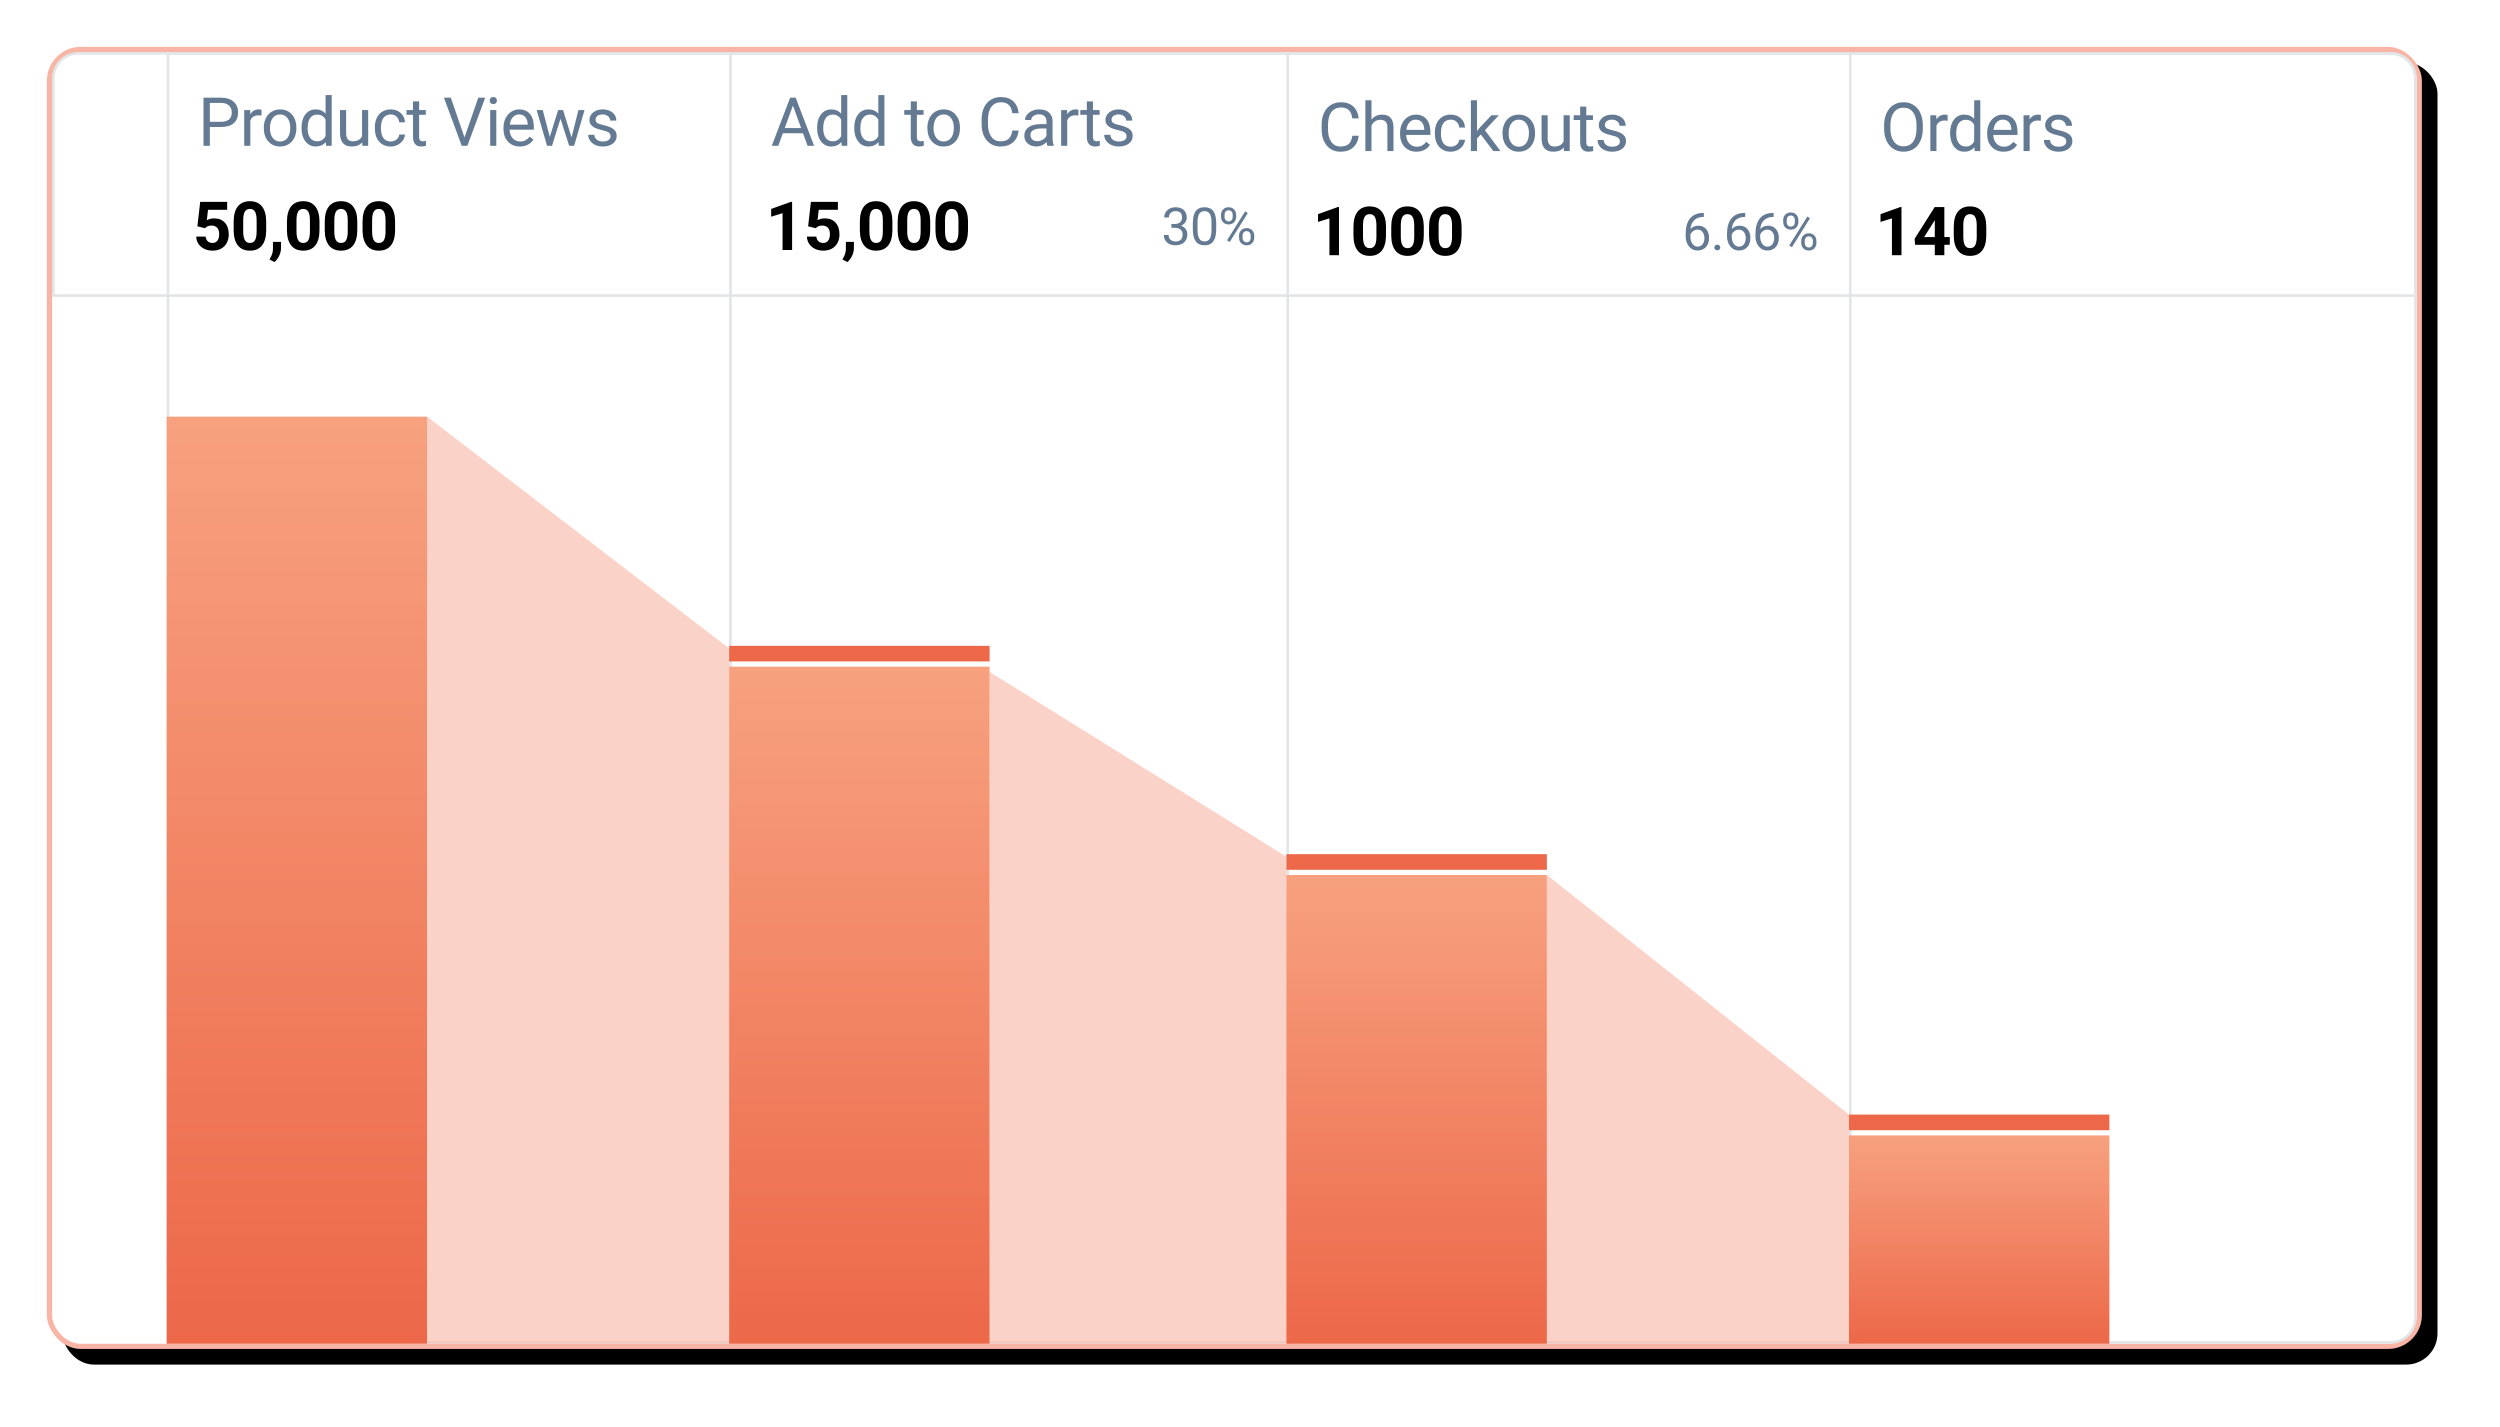 <?xml version="1.0" encoding="UTF-8"?>
<svg width="480px" height="274px" viewBox="0 0 480 274" version="1.1" xmlns="http://www.w3.org/2000/svg" xmlns:xlink="http://www.w3.org/1999/xlink">
    <!-- Generator: Sketch 51.3 (57544) - http://www.bohemiancoding.com/sketch -->
    <title>funnel-report</title>
    <desc>Created with Sketch.</desc>
    <defs>
        <rect id="path-1" x="0" y="0" width="456" height="250" rx="6"></rect>
        <filter x="-3.6%" y="-6.6%" width="108.6%" height="115.6%" filterUnits="objectBoundingBox" id="filter-2">
            <feOffset dx="3" dy="3" in="SourceAlpha" result="shadowOffsetOuter1"></feOffset>
            <feGaussianBlur stdDeviation="6" in="shadowOffsetOuter1" result="shadowBlurOuter1"></feGaussianBlur>
            <feComposite in="shadowBlurOuter1" in2="SourceAlpha" operator="out" result="shadowBlurOuter1"></feComposite>
            <feColorMatrix values="0 0 0 0 0.973   0 0 0 0 0.706   0 0 0 0 0.643  0 0 0 0.5 0" type="matrix" in="shadowBlurOuter1"></feColorMatrix>
        </filter>
        <linearGradient x1="50%" y1="0%" x2="50%" y2="100%" id="linearGradient-3">
            <stop stop-color="#F7A17F" offset="0%"></stop>
            <stop stop-color="#EC6849" offset="100%"></stop>
        </linearGradient>
    </defs>
    <g id="Website" stroke="none" stroke-width="1" fill="none" fill-rule="evenodd">
        <g id="funnel-report" transform="translate(9, 9)">
            <g id="Rectangle-27">
                <use fill="black" fill-opacity="1" filter="url(#filter-2)" xlink:href="#path-1"></use>
                <rect stroke="#F8B4A4" stroke-width="1" stroke-linejoin="square" fill="#FFFFFF" fill-rule="evenodd" x="0.5" y="0.5" width="455" height="249" rx="6"></rect>
            </g>
            <rect id="Rectangle-21" stroke="#E2E4E6" stroke-width="0.5" fill="#FFFFFF" x="23.25" y="1.25" width="109.5" height="247.5"></rect>
            <rect id="Rectangle-21" stroke="#E2E4E6" stroke-width="0.5" fill="#FFFFFF" x="131.25" y="1.25" width="109.5" height="247.5"></rect>
            <rect id="Rectangle-21" stroke="#E2E4E6" stroke-width="0.5" fill="#FFFFFF" x="238.25" y="1.25" width="109.5" height="247.5"></rect>
            <path d="M346.25,1.25 L346.25,248.75 L450,248.75 C452.623,248.75 454.75,246.623 454.75,244 L454.75,6 C454.75,3.377 452.623,1.25 450,1.25 L346.25,1.25 Z" id="Rectangle-21" stroke="#E2E4E6" stroke-width="0.5" fill="#FFFFFF"></path>
            <path d="M1.25,47.75 L454.75,47.75 L454.75,6 C454.75,3.377 452.623,1.25 450,1.25 L6,1.25 C3.377,1.25 1.25,3.377 1.25,6 L1.25,47.75 Z" id="Rectangle-21" stroke="#E2E4E6" stroke-width="0.5"></path>
            <rect id="Rectangle-64" fill="url(#linearGradient-3)" x="23" y="71" width="50" height="178"></rect>
            <polygon id="Rectangle-64" fill-opacity="0.6" fill="#F8B4A4" points="73 71 131 115.5 131 249 73 249"></polygon>
            <polygon id="Rectangle-64" fill-opacity="0.6" fill="#F8B4A4" points="181 120 238 155.5 239 249 181 249"></polygon>
            <polygon id="Rectangle-64" fill-opacity="0.6" fill="#F8B4A4" points="288 159 346 205 346 249 288 249"></polygon>
            <rect id="Rectangle-64" fill="url(#linearGradient-3)" x="131" y="119" width="50" height="130"></rect>
            <rect id="Rectangle-64" fill="#EC6849" x="131" y="115" width="50" height="3"></rect>
            <rect id="Rectangle-64" fill="#EC6849" x="238" y="155" width="50" height="3"></rect>
            <rect id="Rectangle-64" fill="#EC6849" x="346" y="205" width="50" height="3"></rect>
            <rect id="Rectangle-64" fill="url(#linearGradient-3)" x="238" y="159" width="50" height="90"></rect>
            <rect id="Rectangle-64" fill="url(#linearGradient-3)" x="346" y="209" width="50" height="40"></rect>
            <path d="M31.292,15.382 L31.292,19 L30.073,19 L30.073,9.758 L33.481,9.758 C34.493,9.758 35.285,10.016 35.859,10.532 C36.432,11.049 36.719,11.732 36.719,12.583 C36.719,13.48 36.438,14.17 35.878,14.655 C35.317,15.14 34.514,15.382 33.469,15.382 L31.292,15.382 Z M31.292,14.385 L33.481,14.385 C34.133,14.385 34.632,14.232 34.979,13.925 C35.326,13.618 35.5,13.175 35.5,12.595 C35.5,12.045 35.326,11.605 34.979,11.275 C34.632,10.945 34.156,10.773 33.551,10.761 L31.292,10.761 L31.292,14.385 Z M41.21,13.186 C41.032,13.156 40.839,13.141 40.632,13.141 C39.862,13.141 39.339,13.469 39.064,14.125 L39.064,19 L37.89,19 L37.89,12.132 L39.032,12.132 L39.051,12.925 C39.437,12.312 39.982,12.005 40.689,12.005 C40.918,12.005 41.091,12.035 41.21,12.094 L41.21,13.186 Z M41.651,15.502 C41.651,14.83 41.783,14.224 42.048,13.687 C42.312,13.15 42.68,12.735 43.152,12.443 C43.624,12.151 44.162,12.005 44.767,12.005 C45.703,12.005 46.459,12.329 47.037,12.976 C47.614,13.624 47.903,14.485 47.903,15.56 L47.903,15.642 C47.903,16.311 47.775,16.911 47.519,17.442 C47.263,17.973 46.897,18.386 46.421,18.683 C45.945,18.979 45.398,19.127 44.78,19.127 C43.849,19.127 43.095,18.803 42.517,18.156 C41.94,17.508 41.651,16.651 41.651,15.585 L41.651,15.502 Z M42.831,15.642 C42.831,16.404 43.008,17.015 43.361,17.477 C43.715,17.938 44.188,18.168 44.78,18.168 C45.377,18.168 45.851,17.935 46.202,17.467 C46.553,16.999 46.729,16.345 46.729,15.502 C46.729,14.749 46.55,14.139 46.193,13.671 C45.835,13.204 45.36,12.97 44.767,12.97 C44.188,12.97 43.72,13.2 43.365,13.662 C43.009,14.123 42.831,14.783 42.831,15.642 Z M48.89,15.509 C48.89,14.455 49.14,13.608 49.639,12.967 C50.139,12.325 50.792,12.005 51.601,12.005 C52.405,12.005 53.042,12.28 53.511,12.83 L53.511,9.25 L54.686,9.25 L54.686,19 L53.607,19 L53.549,18.264 C53.08,18.839 52.426,19.127 51.588,19.127 C50.792,19.127 50.144,18.801 49.642,18.149 C49.141,17.498 48.89,16.647 48.89,15.598 L48.89,15.509 Z M50.065,15.642 C50.065,16.421 50.225,17.03 50.547,17.47 C50.869,17.91 51.313,18.13 51.88,18.13 C52.625,18.13 53.169,17.796 53.511,17.127 L53.511,13.973 C53.16,13.325 52.621,13.001 51.893,13.001 C51.317,13.001 50.869,13.224 50.547,13.668 C50.225,14.112 50.065,14.77 50.065,15.642 Z M60.548,18.321 C60.091,18.858 59.42,19.127 58.535,19.127 C57.803,19.127 57.246,18.914 56.863,18.489 C56.48,18.064 56.286,17.434 56.282,16.601 L56.282,12.132 L57.456,12.132 L57.456,16.569 C57.456,17.61 57.88,18.13 58.726,18.13 C59.623,18.13 60.22,17.796 60.516,17.127 L60.516,12.132 L61.69,12.132 L61.69,19 L60.573,19 L60.548,18.321 Z M66.029,18.168 C66.448,18.168 66.814,18.042 67.127,17.788 C67.44,17.534 67.614,17.216 67.647,16.835 L68.758,16.835 C68.737,17.229 68.602,17.604 68.352,17.959 C68.102,18.314 67.769,18.598 67.352,18.81 C66.935,19.021 66.494,19.127 66.029,19.127 C65.094,19.127 64.35,18.815 63.798,18.191 C63.245,17.566 62.969,16.713 62.969,15.629 L62.969,15.433 C62.969,14.764 63.092,14.169 63.337,13.649 C63.583,13.128 63.935,12.724 64.394,12.437 C64.853,12.149 65.396,12.005 66.022,12.005 C66.793,12.005 67.433,12.236 67.943,12.697 C68.453,13.158 68.724,13.757 68.758,14.493 L67.647,14.493 C67.614,14.049 67.445,13.684 67.143,13.398 C66.84,13.113 66.467,12.97 66.022,12.97 C65.426,12.97 64.963,13.184 64.635,13.614 C64.308,14.044 64.144,14.665 64.144,15.477 L64.144,15.699 C64.144,16.491 64.306,17.1 64.632,17.527 C64.958,17.955 65.424,18.168 66.029,18.168 Z M71.472,10.469 L71.472,12.132 L72.754,12.132 L72.754,13.04 L71.472,13.04 L71.472,17.299 C71.472,17.574 71.529,17.78 71.643,17.918 C71.758,18.055 71.952,18.124 72.227,18.124 C72.363,18.124 72.549,18.099 72.786,18.048 L72.786,19 C72.477,19.085 72.176,19.127 71.884,19.127 C71.36,19.127 70.964,18.968 70.697,18.651 C70.431,18.333 70.298,17.883 70.298,17.299 L70.298,13.04 L69.047,13.04 L69.047,12.132 L70.298,12.132 L70.298,10.469 L71.472,10.469 Z M80.187,17.381 L82.828,9.758 L84.161,9.758 L80.733,19 L79.654,19 L76.233,9.758 L77.559,9.758 L80.187,17.381 Z M86.29,19 L85.116,19 L85.116,12.132 L86.29,12.132 L86.29,19 Z M85.021,10.31 C85.021,10.12 85.079,9.959 85.195,9.828 C85.312,9.696 85.484,9.631 85.713,9.631 C85.941,9.631 86.115,9.696 86.233,9.828 C86.352,9.959 86.411,10.12 86.411,10.31 C86.411,10.5 86.352,10.659 86.233,10.786 C86.115,10.913 85.941,10.977 85.713,10.977 C85.484,10.977 85.312,10.913 85.195,10.786 C85.079,10.659 85.021,10.5 85.021,10.31 Z M90.819,19.127 C89.888,19.127 89.131,18.821 88.547,18.21 C87.963,17.598 87.671,16.78 87.671,15.756 L87.671,15.541 C87.671,14.859 87.801,14.251 88.061,13.716 C88.322,13.18 88.685,12.761 89.153,12.459 C89.621,12.156 90.127,12.005 90.673,12.005 C91.566,12.005 92.26,12.299 92.755,12.887 C93.25,13.475 93.498,14.318 93.498,15.414 L93.498,15.902 L88.845,15.902 C88.862,16.579 89.06,17.126 89.439,17.543 C89.817,17.96 90.299,18.168 90.883,18.168 C91.298,18.168 91.649,18.084 91.937,17.915 C92.224,17.745 92.476,17.521 92.692,17.242 L93.409,17.8 C92.834,18.685 91.97,19.127 90.819,19.127 Z M90.673,12.97 C90.199,12.97 89.802,13.142 89.48,13.487 C89.158,13.832 88.959,14.315 88.883,14.938 L92.324,14.938 L92.324,14.849 C92.29,14.252 92.129,13.79 91.841,13.462 C91.554,13.134 91.164,12.97 90.673,12.97 Z M100.737,17.381 L102.058,12.132 L103.232,12.132 L101.233,19 L100.28,19 L98.611,13.795 L96.986,19 L96.034,19 L94.041,12.132 L95.209,12.132 L96.561,17.273 L98.16,12.132 L99.106,12.132 L100.737,17.381 Z M108.225,17.178 C108.225,16.861 108.105,16.614 107.866,16.439 C107.627,16.263 107.21,16.112 106.615,15.985 C106.021,15.858 105.549,15.706 105.2,15.528 C104.851,15.35 104.593,15.139 104.425,14.893 C104.258,14.648 104.175,14.356 104.175,14.017 C104.175,13.454 104.413,12.978 104.889,12.589 C105.365,12.2 105.973,12.005 106.714,12.005 C107.492,12.005 108.124,12.206 108.609,12.608 C109.093,13.01 109.335,13.524 109.335,14.15 L108.155,14.15 C108.155,13.829 108.018,13.552 107.745,13.319 C107.472,13.086 107.128,12.97 106.714,12.97 C106.286,12.97 105.952,13.063 105.711,13.249 C105.47,13.435 105.349,13.679 105.349,13.979 C105.349,14.263 105.461,14.476 105.685,14.62 C105.91,14.764 106.315,14.902 106.901,15.033 C107.487,15.164 107.962,15.32 108.326,15.502 C108.69,15.684 108.96,15.903 109.135,16.159 C109.311,16.415 109.399,16.728 109.399,17.096 C109.399,17.709 109.153,18.201 108.662,18.572 C108.172,18.942 107.535,19.127 106.752,19.127 C106.202,19.127 105.715,19.03 105.292,18.835 C104.869,18.64 104.538,18.368 104.298,18.019 C104.059,17.67 103.94,17.292 103.94,16.886 L105.114,16.886 C105.135,17.28 105.293,17.592 105.587,17.823 C105.881,18.053 106.269,18.168 106.752,18.168 C107.196,18.168 107.553,18.079 107.821,17.899 C108.09,17.719 108.225,17.479 108.225,17.178 Z" id="Product-Views" fill="#647A93"></path>
            <path d="M28.901,34.455 L29.435,29.758 L34.614,29.758 L34.614,31.288 L30.939,31.288 L30.71,33.274 C31.146,33.042 31.61,32.925 32.101,32.925 C32.981,32.925 33.671,33.198 34.17,33.744 C34.669,34.29 34.919,35.054 34.919,36.036 C34.919,36.632 34.793,37.167 34.541,37.638 C34.289,38.11 33.929,38.476 33.459,38.737 C32.989,38.997 32.435,39.127 31.796,39.127 C31.237,39.127 30.719,39.014 30.241,38.787 C29.763,38.561 29.385,38.243 29.108,37.832 C28.83,37.422 28.683,36.954 28.667,36.429 L30.482,36.429 C30.52,36.814 30.654,37.114 30.885,37.327 C31.116,37.541 31.417,37.648 31.79,37.648 C32.204,37.648 32.524,37.499 32.748,37.2 C32.972,36.902 33.084,36.48 33.084,35.934 C33.084,35.409 32.955,35.007 32.697,34.728 C32.439,34.449 32.073,34.309 31.599,34.309 C31.163,34.309 30.81,34.423 30.539,34.652 L30.361,34.817 L28.901,34.455 Z M42.108,35.179 C42.108,36.457 41.843,37.434 41.314,38.111 C40.785,38.788 40.011,39.127 38.991,39.127 C37.984,39.127 37.214,38.795 36.68,38.13 C36.147,37.466 35.874,36.514 35.862,35.274 L35.862,33.573 C35.862,32.282 36.129,31.302 36.665,30.634 C37.2,29.965 37.971,29.631 38.978,29.631 C39.985,29.631 40.756,29.962 41.289,30.624 C41.822,31.287 42.095,32.238 42.108,33.478 L42.108,35.179 Z M40.273,33.312 C40.273,32.547 40.168,31.989 39.959,31.64 C39.749,31.291 39.423,31.116 38.978,31.116 C38.547,31.116 38.228,31.282 38.023,31.615 C37.818,31.947 37.709,32.466 37.696,33.173 L37.696,35.42 C37.696,36.173 37.799,36.733 38.004,37.099 C38.209,37.465 38.538,37.648 38.991,37.648 C39.439,37.648 39.763,37.472 39.962,37.121 C40.161,36.77 40.265,36.232 40.273,35.509 L40.273,33.312 Z M43.698,41.317 L42.739,40.815 L42.968,40.403 C43.251,39.887 43.397,39.372 43.406,38.86 L43.406,37.438 L44.954,37.438 L44.948,38.708 C44.944,39.178 44.825,39.652 44.593,40.13 C44.36,40.608 44.062,41.004 43.698,41.317 Z M52.34,35.179 C52.34,36.457 52.075,37.434 51.546,38.111 C51.018,38.788 50.243,39.127 49.223,39.127 C48.216,39.127 47.446,38.795 46.913,38.13 C46.379,37.466 46.107,36.514 46.094,35.274 L46.094,33.573 C46.094,32.282 46.362,31.302 46.897,30.634 C47.432,29.965 48.203,29.631 49.211,29.631 C50.218,29.631 50.988,29.962 51.521,30.624 C52.054,31.287 52.327,32.238 52.34,33.478 L52.34,35.179 Z M50.505,33.312 C50.505,32.547 50.401,31.989 50.191,31.64 C49.982,31.291 49.655,31.116 49.211,31.116 C48.779,31.116 48.46,31.282 48.255,31.615 C48.05,31.947 47.941,32.466 47.928,33.173 L47.928,35.42 C47.928,36.173 48.031,36.733 48.236,37.099 C48.441,37.465 48.77,37.648 49.223,37.648 C49.672,37.648 49.996,37.472 50.194,37.121 C50.393,36.77 50.497,36.232 50.505,35.509 L50.505,33.312 Z M59.598,35.179 C59.598,36.457 59.334,37.434 58.805,38.111 C58.276,38.788 57.502,39.127 56.482,39.127 C55.475,39.127 54.704,38.795 54.171,38.13 C53.638,37.466 53.365,36.514 53.352,35.274 L53.352,33.573 C53.352,32.282 53.62,31.302 54.155,30.634 C54.691,29.965 55.462,29.631 56.469,29.631 C57.476,29.631 58.246,29.962 58.78,30.624 C59.313,31.287 59.586,32.238 59.598,33.478 L59.598,35.179 Z M57.764,33.312 C57.764,32.547 57.659,31.989 57.45,31.64 C57.24,31.291 56.913,31.116 56.469,31.116 C56.037,31.116 55.719,31.282 55.514,31.615 C55.308,31.947 55.2,32.466 55.187,33.173 L55.187,35.42 C55.187,36.173 55.289,36.733 55.495,37.099 C55.7,37.465 56.029,37.648 56.482,37.648 C56.93,37.648 57.254,37.472 57.453,37.121 C57.652,36.77 57.756,36.232 57.764,35.509 L57.764,33.312 Z M66.857,35.179 C66.857,36.457 66.592,37.434 66.063,38.111 C65.535,38.788 64.76,39.127 63.74,39.127 C62.733,39.127 61.963,38.795 61.43,38.13 C60.896,37.466 60.624,36.514 60.611,35.274 L60.611,33.573 C60.611,32.282 60.878,31.302 61.414,30.634 C61.949,29.965 62.72,29.631 63.728,29.631 C64.735,29.631 65.505,29.962 66.038,30.624 C66.571,31.287 66.844,32.238 66.857,33.478 L66.857,35.179 Z M65.022,33.312 C65.022,32.547 64.918,31.989 64.708,31.64 C64.499,31.291 64.172,31.116 63.728,31.116 C63.296,31.116 62.977,31.282 62.772,31.615 C62.567,31.947 62.458,32.466 62.445,33.173 L62.445,35.42 C62.445,36.173 62.548,36.733 62.753,37.099 C62.958,37.465 63.287,37.648 63.74,37.648 C64.189,37.648 64.513,37.472 64.711,37.121 C64.91,36.77 65.014,36.232 65.022,35.509 L65.022,33.312 Z" id="50,000" fill="#000000"></path>
            <path d="M145.176,16.588 L141.304,16.588 L140.435,19 L139.178,19 L142.707,9.758 L143.773,9.758 L147.309,19 L146.059,19 L145.176,16.588 Z M141.672,15.585 L144.814,15.585 L143.24,11.262 L141.672,15.585 Z M147.883,15.509 C147.883,14.455 148.133,13.608 148.633,12.967 C149.132,12.325 149.786,12.005 150.594,12.005 C151.398,12.005 152.035,12.28 152.505,12.83 L152.505,9.25 L153.679,9.25 L153.679,19 L152.6,19 L152.543,18.264 C152.073,18.839 151.419,19.127 150.581,19.127 C149.786,19.127 149.137,18.801 148.636,18.149 C148.134,17.498 147.883,16.647 147.883,15.598 L147.883,15.509 Z M149.058,15.642 C149.058,16.421 149.219,17.03 149.54,17.47 C149.862,17.91 150.306,18.13 150.873,18.13 C151.618,18.13 152.162,17.796 152.505,17.127 L152.505,13.973 C152.153,13.325 151.614,13.001 150.886,13.001 C150.31,13.001 149.862,13.224 149.54,13.668 C149.219,14.112 149.058,14.77 149.058,15.642 Z M155.015,15.509 C155.015,14.455 155.265,13.608 155.764,12.967 C156.263,12.325 156.917,12.005 157.725,12.005 C158.53,12.005 159.166,12.28 159.636,12.83 L159.636,9.25 L160.81,9.25 L160.81,19 L159.731,19 L159.674,18.264 C159.204,18.839 158.551,19.127 157.713,19.127 C156.917,19.127 156.269,18.801 155.767,18.149 C155.266,17.498 155.015,16.647 155.015,15.598 L155.015,15.509 Z M156.189,15.642 C156.189,16.421 156.35,17.03 156.672,17.47 C156.993,17.91 157.438,18.13 158.005,18.13 C158.75,18.13 159.293,17.796 159.636,17.127 L159.636,13.973 C159.285,13.325 158.745,13.001 158.017,13.001 C157.442,13.001 156.993,13.224 156.672,13.668 C156.35,14.112 156.189,14.77 156.189,15.642 Z M167.044,10.469 L167.044,12.132 L168.326,12.132 L168.326,13.04 L167.044,13.04 L167.044,17.299 C167.044,17.574 167.101,17.78 167.215,17.918 C167.329,18.055 167.524,18.124 167.799,18.124 C167.935,18.124 168.121,18.099 168.358,18.048 L168.358,19 C168.049,19.085 167.748,19.127 167.456,19.127 C166.932,19.127 166.536,18.968 166.269,18.651 C166.003,18.333 165.869,17.883 165.869,17.299 L165.869,13.04 L164.619,13.04 L164.619,12.132 L165.869,12.132 L165.869,10.469 L167.044,10.469 Z M169.059,15.502 C169.059,14.83 169.191,14.224 169.456,13.687 C169.72,13.15 170.088,12.735 170.56,12.443 C171.032,12.151 171.571,12.005 172.176,12.005 C173.111,12.005 173.867,12.329 174.445,12.976 C175.023,13.624 175.312,14.485 175.312,15.56 L175.312,15.642 C175.312,16.311 175.184,16.911 174.927,17.442 C174.671,17.973 174.305,18.386 173.829,18.683 C173.353,18.979 172.806,19.127 172.188,19.127 C171.257,19.127 170.503,18.803 169.926,18.156 C169.348,17.508 169.059,16.651 169.059,15.585 L169.059,15.502 Z M170.24,15.642 C170.24,16.404 170.416,17.015 170.77,17.477 C171.123,17.938 171.596,18.168 172.188,18.168 C172.785,18.168 173.259,17.935 173.61,17.467 C173.962,16.999 174.137,16.345 174.137,15.502 C174.137,14.749 173.958,14.139 173.601,13.671 C173.243,13.204 172.768,12.97 172.176,12.97 C171.596,12.97 171.128,13.2 170.773,13.662 C170.417,14.123 170.24,14.783 170.24,15.642 Z M186.585,16.067 C186.471,17.045 186.11,17.799 185.503,18.33 C184.895,18.861 184.088,19.127 183.081,19.127 C181.989,19.127 181.114,18.736 180.456,17.953 C179.798,17.17 179.469,16.122 179.469,14.811 L179.469,13.922 C179.469,13.063 179.623,12.307 179.929,11.656 C180.236,11.004 180.671,10.504 181.234,10.155 C181.797,9.805 182.448,9.631 183.189,9.631 C184.171,9.631 184.958,9.905 185.55,10.453 C186.143,11.001 186.488,11.759 186.585,12.729 L185.36,12.729 C185.254,11.992 185.024,11.459 184.671,11.129 C184.318,10.799 183.824,10.634 183.189,10.634 C182.41,10.634 181.8,10.922 181.358,11.497 C180.915,12.073 180.694,12.891 180.694,13.954 L180.694,14.849 C180.694,15.852 180.904,16.649 181.323,17.242 C181.742,17.834 182.328,18.13 183.081,18.13 C183.758,18.13 184.277,17.977 184.639,17.67 C185.001,17.363 185.241,16.829 185.36,16.067 L186.585,16.067 Z M192.104,19 C192.036,18.865 191.981,18.623 191.939,18.276 C191.393,18.843 190.741,19.127 189.984,19.127 C189.307,19.127 188.751,18.935 188.318,18.552 C187.884,18.17 187.667,17.684 187.667,17.096 C187.667,16.381 187.939,15.825 188.483,15.429 C189.027,15.034 189.791,14.836 190.777,14.836 L191.92,14.836 L191.92,14.296 C191.92,13.886 191.797,13.559 191.552,13.316 C191.306,13.072 190.945,12.951 190.466,12.951 C190.047,12.951 189.696,13.056 189.413,13.268 C189.129,13.48 188.987,13.736 188.987,14.036 L187.807,14.036 C187.807,13.693 187.928,13.362 188.172,13.043 C188.415,12.723 188.745,12.47 189.162,12.284 C189.579,12.098 190.037,12.005 190.536,12.005 C191.328,12.005 191.948,12.203 192.396,12.598 C192.845,12.994 193.077,13.539 193.094,14.233 L193.094,17.394 C193.094,18.025 193.175,18.526 193.336,18.898 L193.336,19 L192.104,19 Z M190.155,18.105 C190.524,18.105 190.873,18.01 191.203,17.819 C191.533,17.629 191.772,17.381 191.92,17.077 L191.92,15.667 L191,15.667 C189.561,15.667 188.841,16.089 188.841,16.931 C188.841,17.299 188.964,17.587 189.21,17.794 C189.455,18.001 189.77,18.105 190.155,18.105 Z M198.055,13.186 C197.877,13.156 197.685,13.141 197.477,13.141 C196.707,13.141 196.185,13.469 195.909,14.125 L195.909,19 L194.735,19 L194.735,12.132 L195.878,12.132 L195.897,12.925 C196.282,12.312 196.828,12.005 197.534,12.005 C197.763,12.005 197.936,12.035 198.055,12.094 L198.055,13.186 Z M200.845,10.469 L200.845,12.132 L202.127,12.132 L202.127,13.04 L200.845,13.04 L200.845,17.299 C200.845,17.574 200.902,17.78 201.016,17.918 C201.13,18.055 201.325,18.124 201.6,18.124 C201.736,18.124 201.922,18.099 202.159,18.048 L202.159,19 C201.85,19.085 201.549,19.127 201.257,19.127 C200.733,19.127 200.337,18.968 200.07,18.651 C199.804,18.333 199.67,17.883 199.67,17.299 L199.67,13.04 L198.42,13.04 L198.42,12.132 L199.67,12.132 L199.67,10.469 L200.845,10.469 Z M207.297,17.178 C207.297,16.861 207.178,16.614 206.938,16.439 C206.699,16.263 206.283,16.112 205.688,15.985 C205.093,15.858 204.622,15.706 204.272,15.528 C203.923,15.35 203.665,15.139 203.498,14.893 C203.331,14.648 203.247,14.356 203.247,14.017 C203.247,13.454 203.485,12.978 203.961,12.589 C204.437,12.2 205.046,12.005 205.786,12.005 C206.565,12.005 207.197,12.206 207.681,12.608 C208.166,13.01 208.408,13.524 208.408,14.15 L207.227,14.15 C207.227,13.829 207.091,13.552 206.818,13.319 C206.545,13.086 206.201,12.97 205.786,12.97 C205.359,12.97 205.025,13.063 204.783,13.249 C204.542,13.435 204.422,13.679 204.422,13.979 C204.422,14.263 204.534,14.476 204.758,14.62 C204.982,14.764 205.387,14.902 205.974,15.033 C206.56,15.164 207.035,15.32 207.399,15.502 C207.763,15.684 208.032,15.903 208.208,16.159 C208.384,16.415 208.471,16.728 208.471,17.096 C208.471,17.709 208.226,18.201 207.735,18.572 C207.244,18.942 206.607,19.127 205.824,19.127 C205.274,19.127 204.788,19.03 204.364,18.835 C203.941,18.64 203.61,18.368 203.371,18.019 C203.132,17.67 203.012,17.292 203.012,16.886 L204.187,16.886 C204.208,17.28 204.366,17.592 204.66,17.823 C204.954,18.053 205.342,18.168 205.824,18.168 C206.269,18.168 206.625,18.079 206.894,17.899 C207.163,17.719 207.297,17.479 207.297,17.178 Z" id="Add-to-Carts" fill="#647A93"></path>
            <path d="M143.084,39 L141.25,39 L141.25,31.929 L139.06,32.608 L139.06,31.116 L142.888,29.745 L143.084,29.745 L143.084,39 Z M146.16,34.455 L146.693,29.758 L151.873,29.758 L151.873,31.288 L148.197,31.288 L147.969,33.274 C148.405,33.042 148.868,32.925 149.359,32.925 C150.239,32.925 150.929,33.198 151.428,33.744 C151.928,34.29 152.177,35.054 152.177,36.036 C152.177,36.632 152.052,37.167 151.8,37.638 C151.548,38.11 151.187,38.476 150.717,38.737 C150.248,38.997 149.693,39.127 149.054,39.127 C148.496,39.127 147.977,39.014 147.499,38.787 C147.021,38.561 146.643,38.243 146.366,37.832 C146.089,37.422 145.942,36.954 145.925,36.429 L147.74,36.429 C147.779,36.814 147.913,37.114 148.144,37.327 C148.374,37.541 148.676,37.648 149.048,37.648 C149.463,37.648 149.782,37.499 150.007,37.2 C150.231,36.902 150.343,36.48 150.343,35.934 C150.343,35.409 150.214,35.007 149.956,34.728 C149.698,34.449 149.332,34.309 148.858,34.309 C148.422,34.309 148.068,34.423 147.798,34.652 L147.62,34.817 L146.16,34.455 Z M153.698,41.317 L152.739,40.815 L152.968,40.403 C153.251,39.887 153.397,39.372 153.406,38.86 L153.406,37.438 L154.954,37.438 L154.948,38.708 C154.944,39.178 154.825,39.652 154.593,40.13 C154.36,40.608 154.062,41.004 153.698,41.317 Z M162.34,35.179 C162.34,36.457 162.075,37.434 161.546,38.111 C161.018,38.788 160.243,39.127 159.223,39.127 C158.216,39.127 157.446,38.795 156.913,38.13 C156.379,37.466 156.107,36.514 156.094,35.274 L156.094,33.573 C156.094,32.282 156.362,31.302 156.897,30.634 C157.432,29.965 158.203,29.631 159.211,29.631 C160.218,29.631 160.988,29.962 161.521,30.624 C162.054,31.287 162.327,32.238 162.34,33.478 L162.34,35.179 Z M160.505,33.312 C160.505,32.547 160.401,31.989 160.191,31.64 C159.982,31.291 159.655,31.116 159.211,31.116 C158.779,31.116 158.46,31.282 158.255,31.615 C158.05,31.947 157.941,32.466 157.928,33.173 L157.928,35.42 C157.928,36.173 158.031,36.733 158.236,37.099 C158.441,37.465 158.77,37.648 159.223,37.648 C159.672,37.648 159.996,37.472 160.194,37.121 C160.393,36.77 160.497,36.232 160.505,35.509 L160.505,33.312 Z M169.598,35.179 C169.598,36.457 169.334,37.434 168.805,38.111 C168.276,38.788 167.502,39.127 166.482,39.127 C165.475,39.127 164.704,38.795 164.171,38.13 C163.638,37.466 163.365,36.514 163.352,35.274 L163.352,33.573 C163.352,32.282 163.62,31.302 164.155,30.634 C164.691,29.965 165.462,29.631 166.469,29.631 C167.476,29.631 168.246,29.962 168.78,30.624 C169.313,31.287 169.586,32.238 169.598,33.478 L169.598,35.179 Z M167.764,33.312 C167.764,32.547 167.659,31.989 167.45,31.64 C167.24,31.291 166.913,31.116 166.469,31.116 C166.037,31.116 165.719,31.282 165.514,31.615 C165.308,31.947 165.2,32.466 165.187,33.173 L165.187,35.42 C165.187,36.173 165.289,36.733 165.495,37.099 C165.7,37.465 166.029,37.648 166.482,37.648 C166.93,37.648 167.254,37.472 167.453,37.121 C167.652,36.77 167.756,36.232 167.764,35.509 L167.764,33.312 Z M176.857,35.179 C176.857,36.457 176.592,37.434 176.063,38.111 C175.535,38.788 174.76,39.127 173.74,39.127 C172.733,39.127 171.963,38.795 171.43,38.13 C170.896,37.466 170.624,36.514 170.611,35.274 L170.611,33.573 C170.611,32.282 170.878,31.302 171.414,30.634 C171.949,29.965 172.72,29.631 173.728,29.631 C174.735,29.631 175.505,29.962 176.038,30.624 C176.571,31.287 176.844,32.238 176.857,33.478 L176.857,35.179 Z M175.022,33.312 C175.022,32.547 174.918,31.989 174.708,31.64 C174.499,31.291 174.172,31.116 173.728,31.116 C173.296,31.116 172.977,31.282 172.772,31.615 C172.567,31.947 172.458,32.466 172.445,33.173 L172.445,35.42 C172.445,36.173 172.548,36.733 172.753,37.099 C172.958,37.465 173.287,37.648 173.74,37.648 C174.189,37.648 174.513,37.472 174.711,37.121 C174.91,36.77 175.014,36.232 175.022,35.509 L175.022,33.312 Z" id="15,000" fill="#000000"></path>
            <path d="M215.904,34.006 L216.583,34.006 C217.009,33.999 217.345,33.887 217.589,33.669 C217.833,33.451 217.955,33.156 217.955,32.785 C217.955,31.952 217.54,31.535 216.71,31.535 C216.319,31.535 216.008,31.647 215.775,31.87 C215.542,32.093 215.426,32.388 215.426,32.756 L214.522,32.756 C214.522,32.193 214.728,31.725 215.14,31.352 C215.552,30.979 216.075,30.793 216.71,30.793 C217.381,30.793 217.906,30.97 218.287,31.325 C218.668,31.68 218.858,32.173 218.858,32.805 C218.858,33.114 218.758,33.413 218.558,33.703 C218.358,33.993 218.085,34.209 217.74,34.353 C218.131,34.476 218.433,34.681 218.646,34.968 C218.859,35.254 218.966,35.604 218.966,36.018 C218.966,36.656 218.757,37.162 218.341,37.536 C217.924,37.91 217.382,38.098 216.715,38.098 C216.048,38.098 215.505,37.917 215.086,37.556 C214.668,37.194 214.459,36.717 214.459,36.125 L215.367,36.125 C215.367,36.499 215.489,36.799 215.733,37.023 C215.978,37.248 216.305,37.36 216.715,37.36 C217.151,37.36 217.485,37.246 217.716,37.019 C217.947,36.791 218.062,36.464 218.062,36.037 C218.062,35.624 217.936,35.306 217.682,35.085 C217.428,34.864 217.062,34.75 216.583,34.743 L215.904,34.743 L215.904,34.006 Z M224.51,34.968 C224.51,36.026 224.33,36.812 223.968,37.326 C223.607,37.84 223.042,38.098 222.274,38.098 C221.515,38.098 220.954,37.846 220.589,37.343 C220.225,36.84 220.036,36.089 220.023,35.09 L220.023,33.884 C220.023,32.839 220.204,32.063 220.565,31.555 C220.926,31.047 221.493,30.793 222.264,30.793 C223.029,30.793 223.592,31.038 223.954,31.528 C224.315,32.018 224.5,32.774 224.51,33.796 L224.51,34.968 Z M223.607,33.732 C223.607,32.967 223.499,32.41 223.285,32.06 C223.07,31.71 222.73,31.535 222.264,31.535 C221.802,31.535 221.465,31.709 221.253,32.058 C221.042,32.406 220.933,32.941 220.926,33.664 L220.926,35.109 C220.926,35.878 221.038,36.445 221.261,36.811 C221.484,37.177 221.821,37.36 222.274,37.36 C222.72,37.36 223.051,37.188 223.268,36.843 C223.484,36.498 223.597,35.954 223.607,35.212 L223.607,33.732 Z M225.435,32.258 C225.435,31.831 225.571,31.48 225.843,31.203 C226.115,30.926 226.464,30.788 226.891,30.788 C227.323,30.788 227.674,30.927 227.943,31.206 C228.211,31.484 228.346,31.844 228.346,32.287 L228.346,32.634 C228.346,33.063 228.21,33.414 227.938,33.686 C227.666,33.958 227.32,34.094 226.9,34.094 C226.477,34.094 226.127,33.958 225.851,33.686 C225.574,33.414 225.435,33.052 225.435,32.6 L225.435,32.258 Z M226.109,32.634 C226.109,32.888 226.181,33.097 226.324,33.261 C226.467,33.426 226.659,33.508 226.9,33.508 C227.131,33.508 227.318,33.428 227.459,33.269 C227.601,33.109 227.672,32.891 227.672,32.614 L227.672,32.258 C227.672,32.004 227.602,31.794 227.462,31.628 C227.322,31.462 227.131,31.379 226.891,31.379 C226.65,31.379 226.459,31.462 226.319,31.628 C226.179,31.794 226.109,32.01 226.109,32.277 L226.109,32.634 Z M228.897,36.257 C228.897,35.83 229.033,35.48 229.305,35.205 C229.577,34.93 229.926,34.792 230.352,34.792 C230.779,34.792 231.129,34.929 231.402,35.202 C231.676,35.476 231.812,35.839 231.812,36.291 L231.812,36.638 C231.812,37.064 231.677,37.415 231.405,37.69 C231.133,37.965 230.785,38.103 230.362,38.103 C229.939,38.103 229.589,37.967 229.312,37.695 C229.036,37.423 228.897,37.061 228.897,36.608 L228.897,36.257 Z M229.571,36.638 C229.571,36.895 229.643,37.106 229.786,37.27 C229.929,37.434 230.121,37.517 230.362,37.517 C230.597,37.517 230.784,37.436 230.924,37.275 C231.064,37.114 231.134,36.895 231.134,36.618 L231.134,36.257 C231.134,36 231.063,35.79 230.921,35.627 C230.78,35.464 230.59,35.383 230.352,35.383 C230.121,35.383 229.933,35.463 229.788,35.625 C229.644,35.786 229.571,36.003 229.571,36.276 L229.571,36.638 Z M227.105,37.463 L226.593,37.141 L230.064,31.584 L230.577,31.906 L227.105,37.463 Z" id="30%" fill="#647A93"></path>
            <path d="M318.136,31.886 L318.136,32.652 L317.97,32.652 C317.267,32.665 316.707,32.874 316.29,33.277 C315.873,33.681 315.632,34.249 315.567,34.981 C315.942,34.552 316.453,34.337 317.101,34.337 C317.719,34.337 318.213,34.555 318.583,34.991 C318.952,35.427 319.137,35.991 319.137,36.681 C319.137,37.413 318.937,37.999 318.539,38.438 C318.14,38.878 317.605,39.098 316.935,39.098 C316.254,39.098 315.702,38.836 315.279,38.314 C314.856,37.792 314.645,37.118 314.645,36.295 L314.645,35.948 C314.645,34.64 314.924,33.639 315.482,32.948 C316.04,32.256 316.871,31.902 317.975,31.886 L318.136,31.886 Z M316.949,35.089 C316.64,35.089 316.355,35.182 316.095,35.367 C315.834,35.553 315.654,35.785 315.553,36.065 L315.553,36.397 C315.553,36.983 315.685,37.455 315.948,37.813 C316.212,38.172 316.541,38.351 316.935,38.351 C317.341,38.351 317.661,38.201 317.894,37.901 C318.127,37.602 318.243,37.21 318.243,36.725 C318.243,36.236 318.125,35.842 317.889,35.541 C317.653,35.239 317.34,35.089 316.949,35.089 Z M320.165,38.526 C320.165,38.37 320.211,38.24 320.304,38.136 C320.396,38.032 320.536,37.979 320.721,37.979 C320.907,37.979 321.047,38.032 321.144,38.136 C321.24,38.24 321.288,38.37 321.288,38.526 C321.288,38.676 321.24,38.801 321.144,38.902 C321.047,39.003 320.907,39.054 320.721,39.054 C320.536,39.054 320.396,39.003 320.304,38.902 C320.211,38.801 320.165,38.676 320.165,38.526 Z M326.075,31.886 L326.075,32.652 L325.909,32.652 C325.206,32.665 324.646,32.874 324.229,33.277 C323.813,33.681 323.572,34.249 323.507,34.981 C323.881,34.552 324.392,34.337 325.04,34.337 C325.658,34.337 326.152,34.555 326.522,34.991 C326.891,35.427 327.076,35.991 327.076,36.681 C327.076,37.413 326.877,37.999 326.478,38.438 C326.079,38.878 325.545,39.098 324.874,39.098 C324.194,39.098 323.642,38.836 323.219,38.314 C322.795,37.792 322.584,37.118 322.584,36.295 L322.584,35.948 C322.584,34.64 322.863,33.639 323.421,32.948 C323.98,32.256 324.81,31.902 325.914,31.886 L326.075,31.886 Z M324.889,35.089 C324.579,35.089 324.295,35.182 324.034,35.367 C323.774,35.553 323.593,35.785 323.492,36.065 L323.492,36.397 C323.492,36.983 323.624,37.455 323.888,37.813 C324.151,38.172 324.48,38.351 324.874,38.351 C325.281,38.351 325.601,38.201 325.833,37.901 C326.066,37.602 326.183,37.21 326.183,36.725 C326.183,36.236 326.065,35.842 325.829,35.541 C325.593,35.239 325.279,35.089 324.889,35.089 Z M331.537,31.886 L331.537,32.652 L331.37,32.652 C330.667,32.665 330.107,32.874 329.691,33.277 C329.274,33.681 329.033,34.249 328.968,34.981 C329.342,34.552 329.854,34.337 330.501,34.337 C331.12,34.337 331.614,34.555 331.983,34.991 C332.353,35.427 332.537,35.991 332.537,36.681 C332.537,37.413 332.338,37.999 331.939,38.438 C331.541,38.878 331.006,39.098 330.335,39.098 C329.655,39.098 329.103,38.836 328.68,38.314 C328.257,37.792 328.045,37.118 328.045,36.295 L328.045,35.948 C328.045,34.64 328.324,33.639 328.883,32.948 C329.441,32.256 330.272,31.902 331.375,31.886 L331.537,31.886 Z M330.35,35.089 C330.041,35.089 329.756,35.182 329.495,35.367 C329.235,35.553 329.054,35.785 328.954,36.065 L328.954,36.397 C328.954,36.983 329.085,37.455 329.349,37.813 C329.613,38.172 329.941,38.351 330.335,38.351 C330.742,38.351 331.062,38.201 331.295,37.901 C331.528,37.602 331.644,37.21 331.644,36.725 C331.644,36.236 331.526,35.842 331.29,35.541 C331.054,35.239 330.741,35.089 330.35,35.089 Z M333.375,33.258 C333.375,32.831 333.511,32.48 333.783,32.203 C334.054,31.926 334.403,31.788 334.83,31.788 C335.263,31.788 335.614,31.927 335.882,32.206 C336.151,32.484 336.285,32.844 336.285,33.287 L336.285,33.634 C336.285,34.063 336.149,34.414 335.877,34.686 C335.605,34.958 335.26,35.094 334.84,35.094 C334.417,35.094 334.067,34.958 333.79,34.686 C333.513,34.414 333.375,34.052 333.375,33.6 L333.375,33.258 Z M334.049,33.634 C334.049,33.888 334.12,34.097 334.264,34.261 C334.407,34.426 334.599,34.508 334.84,34.508 C335.071,34.508 335.257,34.428 335.399,34.269 C335.54,34.109 335.611,33.891 335.611,33.614 L335.611,33.258 C335.611,33.004 335.541,32.794 335.401,32.628 C335.261,32.462 335.071,32.379 334.83,32.379 C334.589,32.379 334.399,32.462 334.259,32.628 C334.119,32.794 334.049,33.01 334.049,33.277 L334.049,33.634 Z M336.837,37.257 C336.837,36.83 336.973,36.48 337.244,36.205 C337.516,35.93 337.865,35.792 338.292,35.792 C338.718,35.792 339.068,35.929 339.342,36.202 C339.615,36.476 339.752,36.839 339.752,37.291 L339.752,37.638 C339.752,38.064 339.616,38.415 339.344,38.69 C339.072,38.965 338.725,39.103 338.302,39.103 C337.878,39.103 337.528,38.967 337.252,38.695 C336.975,38.423 336.837,38.061 336.837,37.608 L336.837,37.257 Z M337.511,37.638 C337.511,37.895 337.582,38.106 337.725,38.27 C337.869,38.434 338.061,38.517 338.302,38.517 C338.536,38.517 338.723,38.436 338.863,38.275 C339.003,38.114 339.073,37.895 339.073,37.618 L339.073,37.257 C339.073,37 339.002,36.79 338.861,36.627 C338.719,36.464 338.529,36.383 338.292,36.383 C338.061,36.383 337.873,36.463 337.728,36.625 C337.583,36.786 337.511,37.003 337.511,37.276 L337.511,37.638 Z M335.045,38.463 L334.532,38.141 L338.004,32.584 L338.516,32.906 L335.045,38.463 Z" id="6.66%" fill="#647A93"></path>
            <path d="M251.871,17.067 C251.757,18.045 251.396,18.799 250.789,19.33 C250.182,19.861 249.374,20.127 248.367,20.127 C247.275,20.127 246.4,19.736 245.742,18.953 C245.084,18.17 244.755,17.122 244.755,15.811 L244.755,14.922 C244.755,14.063 244.909,13.307 245.216,12.656 C245.522,12.004 245.957,11.504 246.52,11.155 C247.083,10.805 247.735,10.631 248.475,10.631 C249.457,10.631 250.244,10.905 250.836,11.453 C251.429,12.001 251.774,12.759 251.871,13.729 L250.646,13.729 C250.54,12.992 250.311,12.459 249.957,12.129 C249.604,11.799 249.11,11.634 248.475,11.634 C247.696,11.634 247.086,11.922 246.644,12.497 C246.202,13.073 245.98,13.891 245.98,14.954 L245.98,15.849 C245.98,16.852 246.19,17.649 246.609,18.242 C247.028,18.834 247.614,19.13 248.367,19.13 C249.044,19.13 249.564,18.977 249.926,18.67 C250.287,18.363 250.528,17.829 250.646,17.067 L251.871,17.067 Z M254.324,13.963 C254.845,13.324 255.522,13.005 256.356,13.005 C257.807,13.005 258.539,13.824 258.552,15.461 L258.552,20 L257.378,20 L257.378,15.455 C257.373,14.96 257.26,14.594 257.038,14.357 C256.816,14.12 256.47,14.001 256,14.001 C255.619,14.001 255.285,14.103 254.997,14.306 C254.71,14.509 254.485,14.776 254.324,15.106 L254.324,20 L253.15,20 L253.15,10.25 L254.324,10.25 L254.324,13.963 Z M262.96,20.127 C262.029,20.127 261.272,19.821 260.688,19.21 C260.104,18.598 259.812,17.78 259.812,16.756 L259.812,16.541 C259.812,15.859 259.942,15.251 260.202,14.716 C260.463,14.18 260.826,13.761 261.294,13.459 C261.762,13.156 262.268,13.005 262.814,13.005 C263.707,13.005 264.401,13.299 264.896,13.887 C265.392,14.475 265.639,15.318 265.639,16.414 L265.639,16.902 L260.986,16.902 C261.003,17.579 261.201,18.126 261.58,18.543 C261.958,18.96 262.44,19.168 263.024,19.168 C263.439,19.168 263.79,19.084 264.078,18.915 C264.365,18.745 264.617,18.521 264.833,18.242 L265.55,18.8 C264.975,19.685 264.111,20.127 262.96,20.127 Z M262.814,13.97 C262.34,13.97 261.943,14.142 261.621,14.487 C261.299,14.832 261.1,15.315 261.024,15.938 L264.465,15.938 L264.465,15.849 C264.431,15.252 264.27,14.79 263.982,14.462 C263.695,14.134 263.305,13.97 262.814,13.97 Z M269.552,19.168 C269.971,19.168 270.337,19.042 270.65,18.788 C270.964,18.534 271.137,18.216 271.171,17.835 L272.282,17.835 C272.261,18.229 272.125,18.604 271.876,18.959 C271.626,19.314 271.293,19.598 270.876,19.81 C270.459,20.021 270.018,20.127 269.552,20.127 C268.617,20.127 267.873,19.815 267.321,19.191 C266.769,18.566 266.493,17.713 266.493,16.629 L266.493,16.433 C266.493,15.764 266.615,15.169 266.861,14.649 C267.106,14.128 267.459,13.724 267.918,13.437 C268.377,13.149 268.92,13.005 269.546,13.005 C270.316,13.005 270.956,13.236 271.466,13.697 C271.976,14.158 272.248,14.757 272.282,15.493 L271.171,15.493 C271.137,15.049 270.969,14.684 270.666,14.398 C270.364,14.113 269.99,13.97 269.546,13.97 C268.949,13.97 268.487,14.184 268.159,14.614 C267.831,15.044 267.667,15.665 267.667,16.477 L267.667,16.699 C267.667,17.491 267.83,18.1 268.156,18.527 C268.482,18.955 268.947,19.168 269.552,19.168 Z M275.319,16.82 L274.583,17.588 L274.583,20 L273.408,20 L273.408,10.25 L274.583,10.25 L274.583,16.147 L275.211,15.392 L277.35,13.132 L278.779,13.132 L276.106,16.001 L279.09,20 L277.712,20 L275.319,16.82 Z M279.48,16.502 C279.48,15.83 279.612,15.224 279.877,14.687 C280.141,14.15 280.509,13.735 280.981,13.443 C281.453,13.151 281.992,13.005 282.597,13.005 C283.532,13.005 284.288,13.329 284.866,13.976 C285.444,14.624 285.732,15.485 285.732,16.56 L285.732,16.642 C285.732,17.311 285.604,17.911 285.348,18.442 C285.092,18.973 284.726,19.386 284.25,19.683 C283.774,19.979 283.227,20.127 282.609,20.127 C281.678,20.127 280.924,19.803 280.346,19.156 C279.769,18.508 279.48,17.651 279.48,16.585 L279.48,16.502 Z M280.661,16.642 C280.661,17.404 280.837,18.015 281.191,18.477 C281.544,18.938 282.017,19.168 282.609,19.168 C283.206,19.168 283.68,18.935 284.031,18.467 C284.382,17.999 284.558,17.345 284.558,16.502 C284.558,15.749 284.379,15.139 284.022,14.671 C283.664,14.204 283.189,13.97 282.597,13.97 C282.017,13.97 281.549,14.2 281.194,14.662 C280.838,15.123 280.661,15.783 280.661,16.642 Z M291.245,19.321 C290.788,19.858 290.118,20.127 289.233,20.127 C288.501,20.127 287.943,19.914 287.56,19.489 C287.178,19.064 286.984,18.434 286.98,17.601 L286.98,13.132 L288.154,13.132 L288.154,17.569 C288.154,18.61 288.577,19.13 289.424,19.13 C290.321,19.13 290.917,18.796 291.214,18.127 L291.214,13.132 L292.388,13.132 L292.388,20 L291.271,20 L291.245,19.321 Z M295.565,11.469 L295.565,13.132 L296.847,13.132 L296.847,14.04 L295.565,14.04 L295.565,18.299 C295.565,18.574 295.622,18.78 295.736,18.918 C295.85,19.055 296.045,19.124 296.32,19.124 C296.456,19.124 296.642,19.099 296.879,19.048 L296.879,20 C296.57,20.085 296.269,20.127 295.977,20.127 C295.453,20.127 295.057,19.968 294.79,19.651 C294.524,19.333 294.391,18.883 294.391,18.299 L294.391,14.04 L293.14,14.04 L293.14,13.132 L294.391,13.132 L294.391,11.469 L295.565,11.469 Z M302.017,18.178 C302.017,17.861 301.898,17.614 301.659,17.439 C301.419,17.263 301.003,17.112 300.408,16.985 C299.813,16.858 299.342,16.706 298.993,16.528 C298.643,16.35 298.385,16.139 298.218,15.893 C298.051,15.648 297.967,15.356 297.967,15.017 C297.967,14.454 298.205,13.978 298.681,13.589 C299.158,13.2 299.766,13.005 300.506,13.005 C301.285,13.005 301.917,13.206 302.401,13.608 C302.886,14.01 303.128,14.524 303.128,15.15 L301.947,15.15 C301.947,14.829 301.811,14.552 301.538,14.319 C301.265,14.086 300.921,13.97 300.506,13.97 C300.079,13.97 299.745,14.063 299.504,14.249 C299.262,14.435 299.142,14.679 299.142,14.979 C299.142,15.263 299.254,15.476 299.478,15.62 C299.702,15.764 300.108,15.902 300.694,16.033 C301.28,16.164 301.755,16.32 302.119,16.502 C302.483,16.684 302.752,16.903 302.928,17.159 C303.104,17.415 303.192,17.728 303.192,18.096 C303.192,18.709 302.946,19.201 302.455,19.572 C301.964,19.942 301.327,20.127 300.545,20.127 C299.994,20.127 299.508,20.03 299.085,19.835 C298.661,19.64 298.33,19.368 298.091,19.019 C297.852,18.67 297.733,18.292 297.733,17.886 L298.907,17.886 C298.928,18.28 299.086,18.592 299.38,18.823 C299.674,19.053 300.062,19.168 300.545,19.168 C300.989,19.168 301.345,19.079 301.614,18.899 C301.883,18.719 302.017,18.479 302.017,18.178 Z" id="Checkouts" fill="#647A93"></path>
            <path d="M248.084,40 L246.25,40 L246.25,32.929 L244.06,33.608 L244.06,32.116 L247.888,30.745 L248.084,30.745 L248.084,40 Z M257.108,36.179 C257.108,37.457 256.843,38.434 256.314,39.111 C255.785,39.788 255.011,40.127 253.991,40.127 C252.984,40.127 252.214,39.795 251.68,39.13 C251.147,38.466 250.874,37.514 250.862,36.274 L250.862,34.573 C250.862,33.282 251.129,32.302 251.665,31.634 C252.2,30.965 252.971,30.631 253.978,30.631 C254.985,30.631 255.756,30.962 256.289,31.624 C256.822,32.287 257.095,33.238 257.108,34.478 L257.108,36.179 Z M255.273,34.312 C255.273,33.547 255.168,32.989 254.959,32.64 C254.749,32.291 254.423,32.116 253.978,32.116 C253.547,32.116 253.228,32.282 253.023,32.615 C252.818,32.947 252.709,33.466 252.696,34.173 L252.696,36.42 C252.696,37.173 252.799,37.733 253.004,38.099 C253.209,38.465 253.538,38.648 253.991,38.648 C254.439,38.648 254.763,38.472 254.962,38.121 C255.161,37.77 255.265,37.232 255.273,36.509 L255.273,34.312 Z M264.366,36.179 C264.366,37.457 264.102,38.434 263.573,39.111 C263.044,39.788 262.269,40.127 261.249,40.127 C260.242,40.127 259.472,39.795 258.939,39.13 C258.406,38.466 258.133,37.514 258.12,36.274 L258.12,34.573 C258.12,33.282 258.388,32.302 258.923,31.634 C259.458,30.965 260.23,30.631 261.237,30.631 C262.244,30.631 263.014,30.962 263.547,31.624 C264.08,32.287 264.353,33.238 264.366,34.478 L264.366,36.179 Z M262.532,34.312 C262.532,33.547 262.427,32.989 262.217,32.64 C262.008,32.291 261.681,32.116 261.237,32.116 C260.805,32.116 260.487,32.282 260.281,32.615 C260.076,32.947 259.967,33.466 259.954,34.173 L259.954,36.42 C259.954,37.173 260.057,37.733 260.262,38.099 C260.468,38.465 260.797,38.648 261.249,38.648 C261.698,38.648 262.022,38.472 262.221,38.121 C262.42,37.77 262.523,37.232 262.532,36.509 L262.532,34.312 Z M271.625,36.179 C271.625,37.457 271.36,38.434 270.831,39.111 C270.302,39.788 269.528,40.127 268.508,40.127 C267.501,40.127 266.731,39.795 266.197,39.13 C265.664,38.466 265.391,37.514 265.379,36.274 L265.379,34.573 C265.379,33.282 265.646,32.302 266.181,31.634 C266.717,30.965 267.488,30.631 268.495,30.631 C269.502,30.631 270.273,30.962 270.806,31.624 C271.339,32.287 271.612,33.238 271.625,34.478 L271.625,36.179 Z M269.79,34.312 C269.79,33.547 269.685,32.989 269.476,32.64 C269.266,32.291 268.94,32.116 268.495,32.116 C268.064,32.116 267.745,32.282 267.54,32.615 C267.335,32.947 267.226,33.466 267.213,34.173 L267.213,36.42 C267.213,37.173 267.316,37.733 267.521,38.099 C267.726,38.465 268.055,38.648 268.508,38.648 C268.956,38.648 269.28,38.472 269.479,38.121 C269.678,37.77 269.782,37.232 269.79,36.509 L269.79,34.312 Z" id="1000" fill="#000000"></path>
            <path d="M360.182,15.677 C360.182,16.583 360.03,17.373 359.725,18.048 C359.42,18.723 358.989,19.238 358.43,19.594 C357.872,19.949 357.22,20.127 356.475,20.127 C355.747,20.127 355.102,19.948 354.539,19.591 C353.976,19.233 353.539,18.723 353.228,18.061 C352.917,17.399 352.757,16.632 352.749,15.76 L352.749,15.093 C352.749,14.205 352.903,13.42 353.212,12.738 C353.521,12.057 353.958,11.535 354.523,11.174 C355.088,10.812 355.735,10.631 356.462,10.631 C357.203,10.631 357.856,10.81 358.421,11.167 C358.986,11.525 359.42,12.043 359.725,12.722 C360.03,13.402 360.182,14.192 360.182,15.093 L360.182,15.677 Z M358.97,15.081 C358.97,13.985 358.75,13.143 358.31,12.557 C357.869,11.971 357.254,11.678 356.462,11.678 C355.692,11.678 355.086,11.971 354.644,12.557 C354.202,13.143 353.974,13.957 353.961,14.998 L353.961,15.677 C353.961,16.739 354.185,17.574 354.631,18.181 C355.078,18.789 355.692,19.092 356.475,19.092 C357.262,19.092 357.872,18.806 358.303,18.232 C358.735,17.659 358.957,16.837 358.97,15.766 L358.97,15.081 Z M364.946,14.186 C364.768,14.156 364.576,14.141 364.368,14.141 C363.598,14.141 363.076,14.469 362.8,15.125 L362.8,20 L361.626,20 L361.626,13.132 L362.769,13.132 L362.788,13.925 C363.173,13.312 363.719,13.005 364.425,13.005 C364.654,13.005 364.828,13.035 364.946,13.094 L364.946,14.186 Z M365.419,16.509 C365.419,15.455 365.669,14.608 366.168,13.967 C366.667,13.325 367.321,13.005 368.129,13.005 C368.933,13.005 369.57,13.28 370.04,13.83 L370.04,10.25 L371.214,10.25 L371.214,20 L370.135,20 L370.078,19.264 C369.608,19.839 368.954,20.127 368.117,20.127 C367.321,20.127 366.673,19.801 366.171,19.149 C365.67,18.498 365.419,17.647 365.419,16.598 L365.419,16.509 Z M366.593,16.642 C366.593,17.421 366.754,18.03 367.076,18.47 C367.397,18.91 367.842,19.13 368.409,19.13 C369.153,19.13 369.697,18.796 370.04,18.127 L370.04,14.973 C369.689,14.325 369.149,14.001 368.421,14.001 C367.846,14.001 367.397,14.224 367.076,14.668 C366.754,15.112 366.593,15.77 366.593,16.642 Z M375.686,20.127 C374.755,20.127 373.998,19.821 373.414,19.21 C372.83,18.598 372.538,17.78 372.538,16.756 L372.538,16.541 C372.538,15.859 372.668,15.251 372.928,14.716 C373.188,14.18 373.552,13.761 374.02,13.459 C374.487,13.156 374.994,13.005 375.54,13.005 C376.433,13.005 377.127,13.299 377.622,13.887 C378.117,14.475 378.365,15.318 378.365,16.414 L378.365,16.902 L373.712,16.902 C373.729,17.579 373.927,18.126 374.306,18.543 C374.684,18.96 375.166,19.168 375.75,19.168 C376.164,19.168 376.516,19.084 376.803,18.915 C377.091,18.745 377.343,18.521 377.559,18.242 L378.276,18.8 C377.7,19.685 376.837,20.127 375.686,20.127 Z M375.54,13.97 C375.066,13.97 374.668,14.142 374.347,14.487 C374.025,14.832 373.826,15.315 373.75,15.938 L377.191,15.938 L377.191,15.849 C377.157,15.252 376.996,14.79 376.708,14.462 C376.42,14.134 376.031,13.97 375.54,13.97 Z M382.843,14.186 C382.665,14.156 382.473,14.141 382.265,14.141 C381.495,14.141 380.973,14.469 380.698,15.125 L380.698,20 L379.523,20 L379.523,13.132 L380.666,13.132 L380.685,13.925 C381.07,13.312 381.616,13.005 382.323,13.005 C382.551,13.005 382.725,13.035 382.843,13.094 L382.843,14.186 Z M387.721,18.178 C387.721,17.861 387.602,17.614 387.363,17.439 C387.123,17.263 386.707,17.112 386.112,16.985 C385.517,16.858 385.046,16.706 384.697,16.528 C384.347,16.35 384.089,16.139 383.922,15.893 C383.755,15.648 383.671,15.356 383.671,15.017 C383.671,14.454 383.909,13.978 384.385,13.589 C384.862,13.2 385.47,13.005 386.21,13.005 C386.989,13.005 387.621,13.206 388.105,13.608 C388.59,14.01 388.832,14.524 388.832,15.15 L387.651,15.15 C387.651,14.829 387.515,14.552 387.242,14.319 C386.969,14.086 386.625,13.97 386.21,13.97 C385.783,13.97 385.449,14.063 385.208,14.249 C384.966,14.435 384.846,14.679 384.846,14.979 C384.846,15.263 384.958,15.476 385.182,15.62 C385.406,15.764 385.812,15.902 386.398,16.033 C386.984,16.164 387.459,16.32 387.823,16.502 C388.187,16.684 388.456,16.903 388.632,17.159 C388.808,17.415 388.896,17.728 388.896,18.096 C388.896,18.709 388.65,19.201 388.159,19.572 C387.668,19.942 387.031,20.127 386.249,20.127 C385.698,20.127 385.212,20.03 384.789,19.835 C384.365,19.64 384.034,19.368 383.795,19.019 C383.556,18.67 383.437,18.292 383.437,17.886 L384.611,17.886 C384.632,18.28 384.79,18.592 385.084,18.823 C385.378,19.053 385.766,19.168 386.249,19.168 C386.693,19.168 387.049,19.079 387.318,18.899 C387.587,18.719 387.721,18.479 387.721,18.178 Z" id="Orders" fill="#647A93"></path>
            <path d="M356.084,40 L354.25,40 L354.25,32.929 L352.06,33.608 L352.06,32.116 L355.888,30.745 L356.084,30.745 L356.084,40 Z M364.314,36.521 L365.362,36.521 L365.362,38 L364.314,38 L364.314,40 L362.48,40 L362.48,38 L358.69,38 L358.608,36.845 L362.461,30.758 L364.314,30.758 L364.314,36.521 Z M360.436,36.521 L362.48,36.521 L362.48,33.259 L362.359,33.468 L360.436,36.521 Z M372.366,36.179 C372.366,37.457 372.102,38.434 371.573,39.111 C371.044,39.788 370.269,40.127 369.249,40.127 C368.242,40.127 367.472,39.795 366.939,39.13 C366.406,38.466 366.133,37.514 366.12,36.274 L366.12,34.573 C366.12,33.282 366.388,32.302 366.923,31.634 C367.458,30.965 368.23,30.631 369.237,30.631 C370.244,30.631 371.014,30.962 371.547,31.624 C372.08,32.287 372.353,33.238 372.366,34.478 L372.366,36.179 Z M370.532,34.312 C370.532,33.547 370.427,32.989 370.217,32.64 C370.008,32.291 369.681,32.116 369.237,32.116 C368.805,32.116 368.487,32.282 368.281,32.615 C368.076,32.947 367.967,33.466 367.954,34.173 L367.954,36.42 C367.954,37.173 368.057,37.733 368.262,38.099 C368.468,38.465 368.797,38.648 369.249,38.648 C369.698,38.648 370.022,38.472 370.221,38.121 C370.42,37.77 370.523,37.232 370.532,36.509 L370.532,34.312 Z" id="140" fill="#000000"></path>
        </g>
    </g>
</svg>